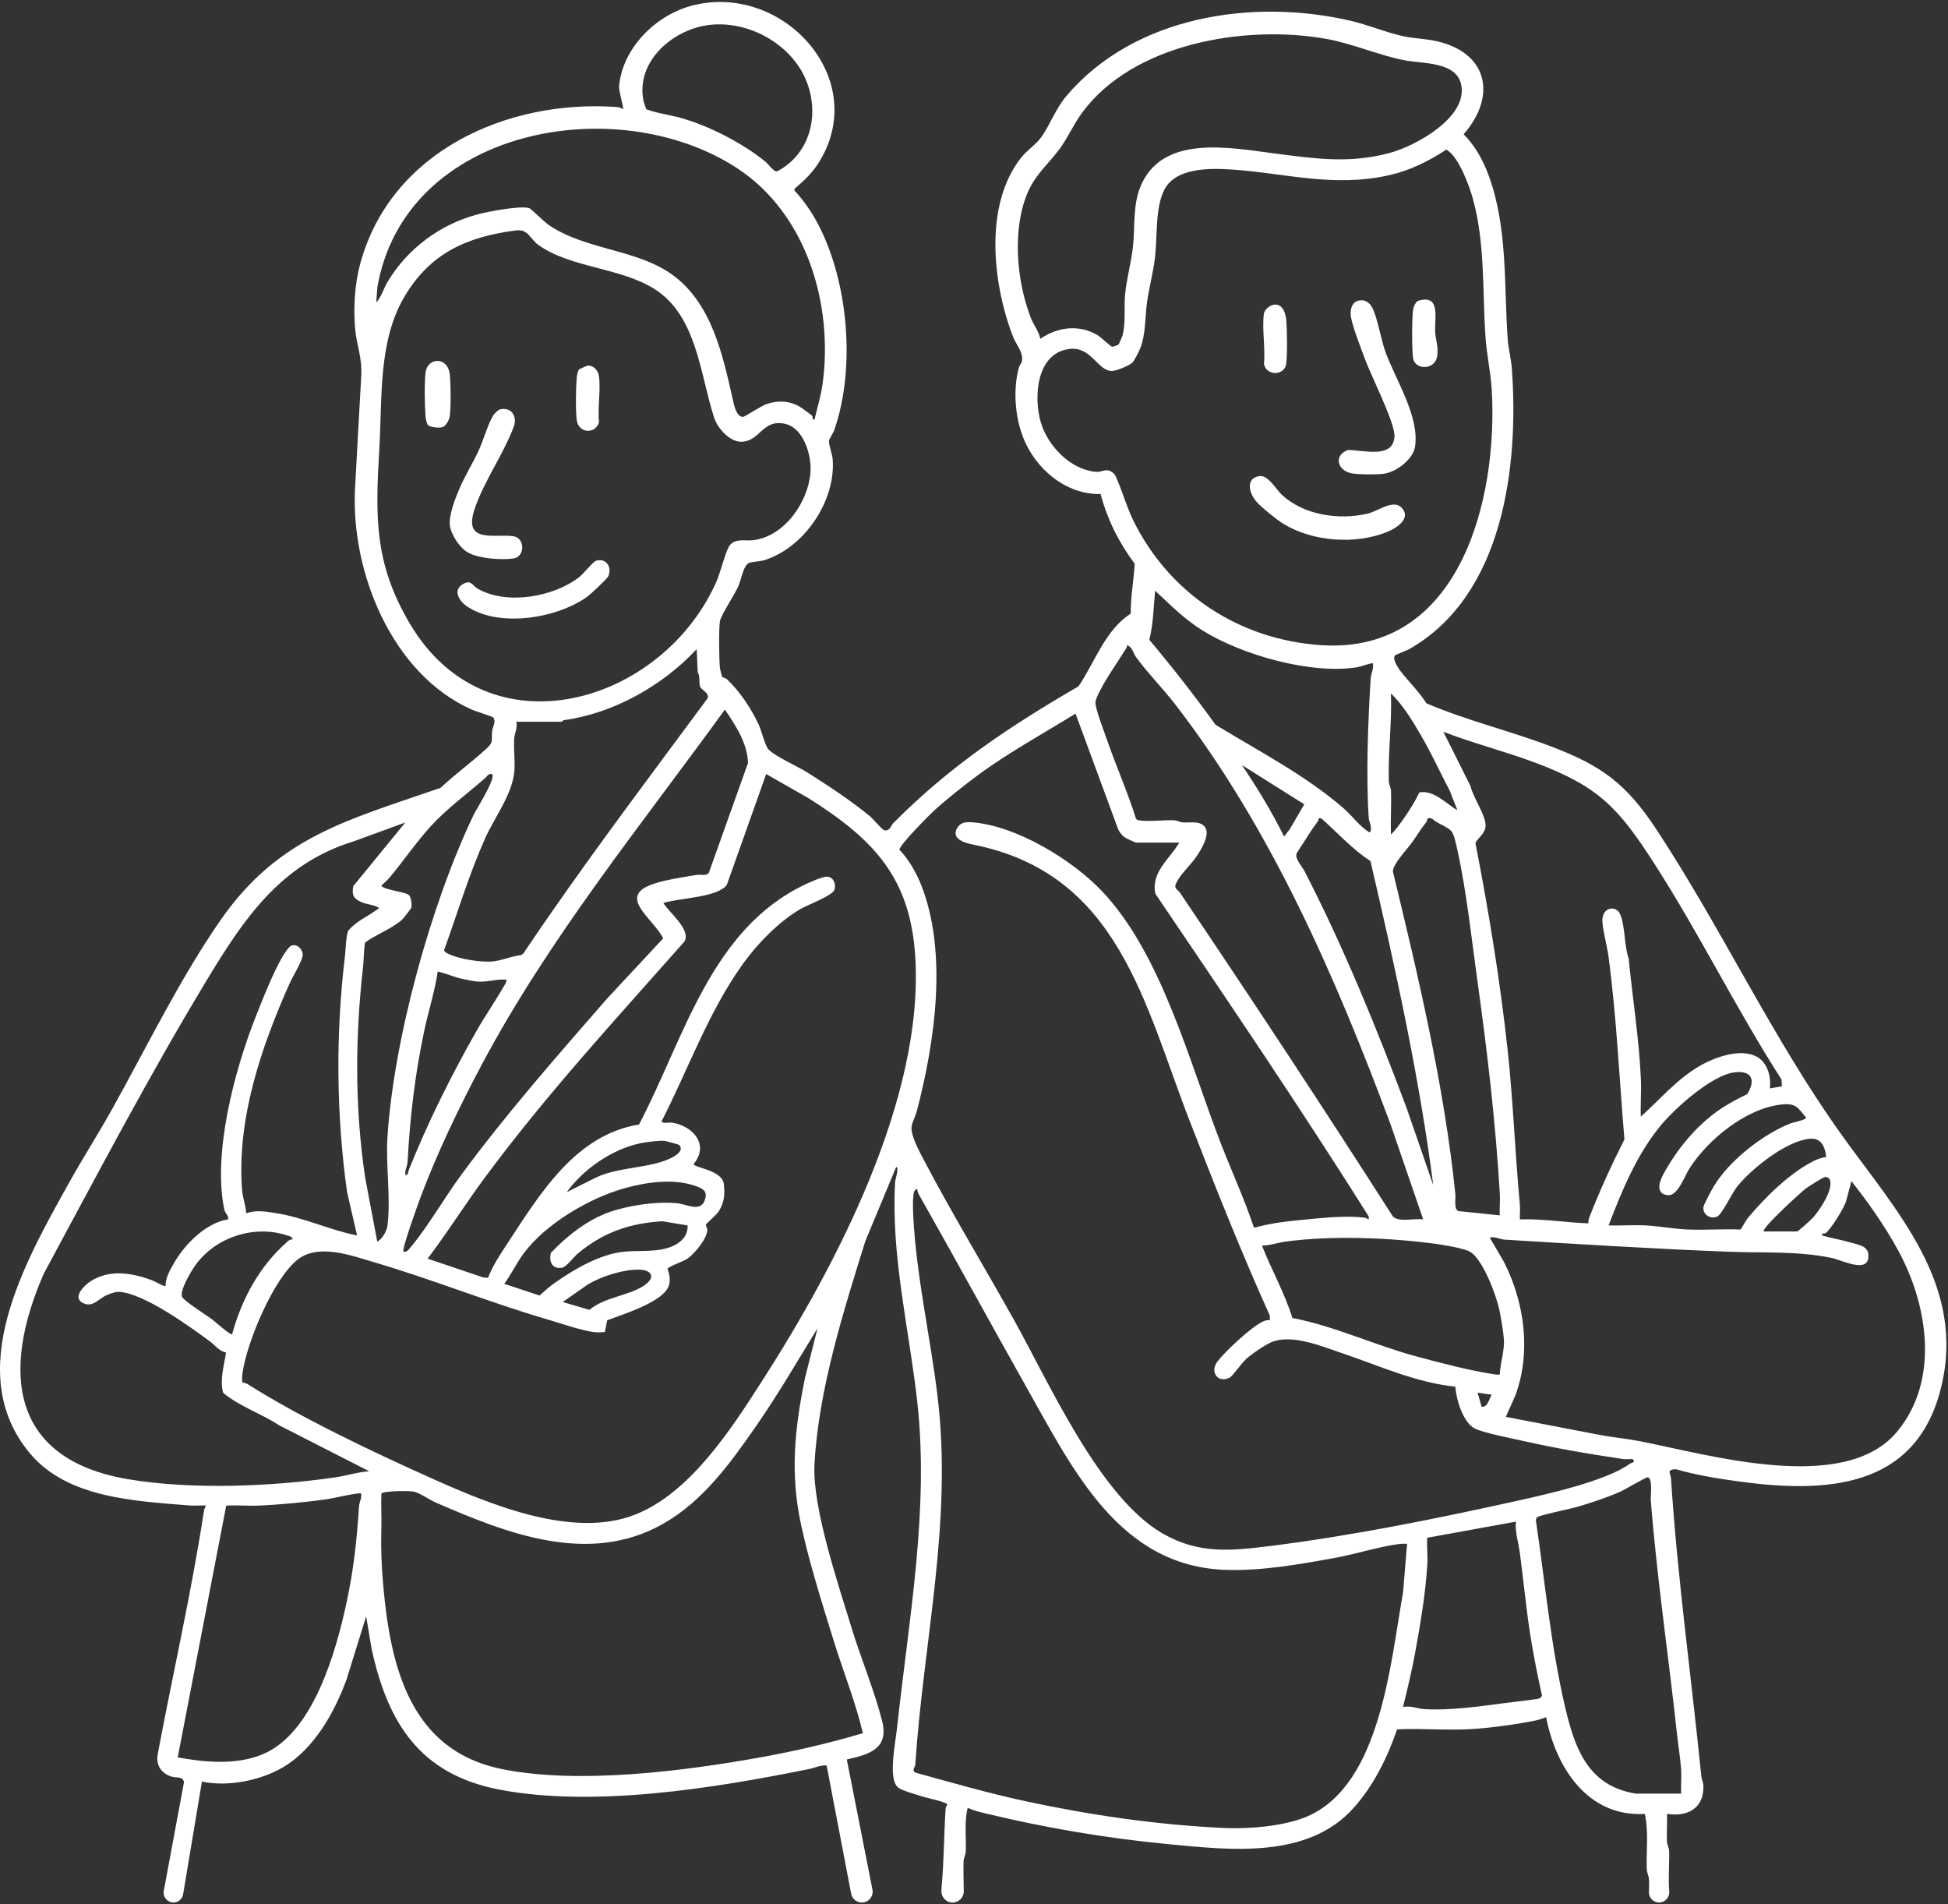 <svg width="966" height="944" viewBox="0 0 966 944" fill="none" xmlns="http://www.w3.org/2000/svg">
<rect x="0" y="0" width="966" height="944" fill="#333333" stroke="none"/>
<g clip-path="url(#clip0_3139_1031)">
<path d="M86.01 943.22C82.96 943.22 80.66 940.45 81.22 937.45L91.21 883.78C91.04 880.54 87.5 881.56 85.1 880.82C80.01 879.25 77.24 875.16 78.19 869.81C85.76 829.49 94.96 789.51 101.17 748.93C101.34 747.82 101.86 747.32 102.14 746.41C99.34 746.28 96.48 746.61 93.68 746.37C67.28 744.17 33.82 742.85 15.18 720.94C-19.32 680.38 12.85 624.84 34.34 586.22C40.96 574.33 48.36 562.81 55.01 550.93C72.47 519.74 89.33 484.88 109.69 455.74C138.43 414.61 173.06 406.4 218.44 390.62C225.55 384 233.41 378.2 240.57 371.78C245.2 367.63 243.46 367.65 244.08 362.3C244.31 360.32 246.12 357.9 244.6 355.72C244.28 355.26 236.11 352.74 234.36 351.98C194.55 334.63 173.91 283.74 176.06 242.35C177.02 223.89 178.12 205.01 179.14 186.49C179.67 176.94 176.72 171.04 176.06 162.51C175.27 152.3 175.93 140.81 178.57 130.97C193.58 75.19 251.23 49.29 305.55 53.03C306.99 53.13 307.78 53.45 309 54.07C309.38 53.63 306.78 45.02 307 42.64C308.83 23.39 325.66 7.06 343.93 2.58C388.13 -8.27 431.07 38.3 406.77 79.39C403.31 85.23 399.07 89.34 393.97 93.61V94.47C397.58 98.28 401.12 103.13 403.77 107.69C420.59 136.64 424.69 181.8 413.71 213.21C413.11 214.92 411.26 217.34 411.09 218.57C410.87 220.13 412.72 225.42 412.9 227.45C414.66 248.12 398.92 271.42 379.24 277.65C376.81 278.42 373.71 278.39 371.62 279.02C368.71 279.9 367.49 287.56 366.17 290.55C364.18 295.06 358.15 303.97 357.13 307.49C356.32 310.28 356.6 327.57 357.01 331.28C357.08 331.9 358.01 335.47 358.15 335.64C358.4 335.95 359.76 336.07 360.49 336.76C366.8 342.71 372.49 351.19 376.16 359.09C377.54 362.04 379.37 369.5 380.9 371.33C383.63 374.61 395.9 380.15 400.28 382.92C410.39 389.3 422.29 397.14 431.44 404.72C432.99 406 437.46 411.43 438.55 411.65C441.25 412.2 441.93 409.18 442.87 408.22C470.79 379.98 500.59 360.16 534.83 340.27C543.04 328.11 548.08 312.31 560.73 304.22C560.62 295.89 562.23 287.81 562.69 279.5C554.87 269.04 549.14 257.62 545.79 244.94C528.5 245.33 513.42 232.35 507.37 216.91C503.28 206.48 502.29 192.68 505.34 181.91C505.58 181.05 506.5 180.25 506.72 179.29C507.72 174.88 503.91 170.95 502.37 166.97C492.23 140.83 487.81 101.44 506.43 78.1C509.21 74.61 513.91 71.46 516.34 68.03C520.85 61.65 523.41 53.99 528.85 47.57C562.43 7.91 621.35 -1.04 670.03 10.37C678.56 12.37 686.99 15.98 695.51 17.87C700.68 19.02 706.04 19.15 711.2 20.17C737.44 25.35 742.78 47.16 725.81 66.57C731.5 72.24 735.47 79.52 738.24 87.05C747.79 113.03 745.72 141.45 747.69 168.51C748 172.76 749.39 178.27 749.7 182.49C753.27 230.96 745.63 294.97 699.11 321.66C697.68 322.48 692.13 324.61 691.84 324.89C689.9 326.78 694.32 332.61 695.75 334.33C699.7 339.05 703.99 343.4 707.36 348.7C727.36 357.24 748.71 362.32 769 370C794.45 379.63 806.6 388.72 821.52 411.4C853.92 460.64 878.88 514.58 913.17 562.54C940.29 600.46 975.53 637.22 962.36 688.75C949.67 738.4 905.02 740.31 862.12 734.46C851.67 733.04 841.31 731.35 831.14 728.44C826.07 728.47 828.49 730.67 828.64 732.97C831.82 782.37 838.74 831.53 843.69 880.76C843.85 882.34 844.71 883.64 844.72 885.78C844.77 896.75 836.69 900.86 826.66 899.27C826.86 903.75 826.41 908.32 826.62 912.8C826.7 914.56 827.64 915.98 827.7 917.71C827.92 924.28 827.18 931.13 827.77 937.7C828.04 940.67 825.71 943.23 822.74 943.23C819.88 943.23 817.59 940.86 817.68 938.01C817.75 935.9 817.84 933.78 817.71 931.7C817.6 929.94 816.7 928.52 816.63 926.79C816.27 917.64 817.66 908.26 815.64 899.31C787.32 900.97 771.49 876.22 766.7 851.32C764.91 852.1 762.9 852.72 760.98 853.1C751.36 855.01 738.8 856.73 729.19 857.29C717.25 857.99 704.81 856.78 692.82 857.4C687.97 871.43 681.23 885.17 671.28 896.31C648.5 921.82 609.9 917.22 579.28 914.3C548.98 911.41 518.42 906.24 488.62 899.04C485.65 898.32 482.64 897.61 479.88 896.29C478.07 903.32 479.23 910.62 478.92 917.81C478.84 919.56 477.9 920.99 477.84 922.72C477.66 927.67 477.88 932.66 477.93 937.63C477.96 940.72 475.47 943.25 472.38 943.25C469.28 943.25 466.8 940.71 466.83 937.6C466.83 936.99 466.86 936.39 466.92 935.78C468.12 922.87 468.08 909.79 468.91 896.8C468.96 896.05 469.34 895.36 469.78 894.77C469.78 893.43 459.91 891.48 457.87 890.82C454.85 889.85 447.72 887.92 445.54 886.35C442.12 883.89 442.64 875.82 442.94 871.84C443.32 866.66 444.37 861.07 444.93 855.85C450.64 803.09 460.83 748.45 454.87 695.01C450.83 658.76 441.82 623.04 443.86 586.05C443.93 584.87 446.04 578.59 444.4 578.6L429.13 615.28C418.17 650.38 405.91 689.04 403.89 725.91C402.72 747.27 415.83 785.96 422.39 807.4C426.95 822.29 433.73 838.46 437.45 853.28C440.87 866.89 431.36 869.76 419.92 872.32L432.64 936.82C433.3 940.14 430.75 943.24 427.36 943.24C424.78 943.24 422.56 941.41 422.08 938.87L409.92 875.3C406.89 875.01 404.09 876.47 401.18 877.06C354.5 886.53 294.43 896.27 247.58 887.24C208.49 879.71 192.39 854.59 184.31 817.62L181.57 801.38L171.86 832.63C165.87 848.99 155.8 867.06 140.44 876.14C129.1 882.84 112.98 885.95 100.13 883.3L90.81 939.17C90.42 941.52 88.38 943.24 86 943.24L86.01 943.22ZM351.7 12.36C333.75 14.51 315.41 30.26 319.02 49.57C319.31 51.12 320 52.63 320.45 54.14C325.95 56.26 332.21 56.89 338.01 58.57C352.17 62.67 367.98 70.84 379.47 80.06C380.98 81.27 383.69 85.26 385.31 84.99C402.39 76.07 406.91 55.42 399.14 38.42C391.37 21.42 370.89 10.07 351.7 12.37V12.36ZM554.68 170.81C554.86 170.64 556.54 166.85 556.68 166.32C558.31 159.73 557.35 153.06 557.88 146.54C558.49 138.89 560.95 130.23 561.81 122.5C562.89 112.79 561.72 102.28 565.33 93.05C575.86 66.18 610.07 73.29 632.26 76.11C652.26 78.65 668.84 81.22 689.03 75.86C701.95 72.43 728.21 58.09 724.55 41.78C722.02 30.47 705.47 31.62 696.49 29.88C683.41 27.34 670.73 21.56 657.22 19.19C617.34 12.19 561.68 21.44 536.41 56.15C532.31 61.78 529.37 68.59 525.31 74.03C519.81 81.4 513.63 86.25 509.67 95.36C501.77 113.58 504.1 139.84 511.36 158.01C512.69 161.34 515.23 164.39 515.87 167.99C524.37 162.09 535.05 160.72 544.21 166.13C545.77 167.05 550.71 171.75 551.48 171.9C551.93 171.99 554.41 171.08 554.69 170.81H554.68ZM403.93 207.94C405.27 202.16 407.09 196.32 407.9 190.43C413.37 150.76 399.88 105.67 365.3 83.23C305.57 44.46 200.67 63.55 187.11 142.54L186.58 149.99C189.22 147.03 190.24 143 192.24 139.67C202.12 123.21 218.2 111.27 236.8 106.29C242 104.9 257.87 101.85 262.4 103.17C263.25 103.42 270 110.08 272.06 111.5C289.12 123.24 312.77 123.42 330.33 134.17C352.04 147.47 358.02 174.13 363.19 197.22C363.83 200.09 364.91 206.66 368.47 206.7C369.15 206.7 377.55 201.24 379.93 200.41C385.86 198.34 391.94 198.64 397.31 202.08C398.06 202.56 402.54 205.91 402.76 206.18C403.31 206.84 402.29 208.3 403.94 207.93L403.93 207.94ZM561.6 179.74C560.08 181.26 553.44 183.94 551.33 183.94C544.45 183.96 541.11 171.69 530.38 172.99C514 174.98 512.46 196.61 516.08 209.22C519.46 220.98 530.73 232.81 543.4 233.92C547.12 234.25 549.09 231.2 552.88 235.38C556.44 242.78 558.42 250.79 562.06 258.17C580.02 294.55 614.71 317.2 655.23 319.87C723.8 324.39 742.87 247.91 739.76 193.41C739.29 185.16 737.28 175.84 736.68 167.52C735.03 144.52 736.6 121.3 730.47 98.8C728.7 92.31 723.45 78.01 717.73 74.51L717.24 74.18C708.56 79.86 699.23 84.53 689.02 86.83C660.98 93.14 637.35 85.77 610.33 84.01C599.68 83.32 582.88 83.22 577.36 94.1C572.75 103.2 573.98 117.35 572.78 127.48C571.91 134.79 569.92 142.23 568.85 149.52C567.71 157.31 568.34 165.35 565.33 172.97C564.79 174.33 562.42 178.9 561.6 179.73V179.74ZM255.75 114.25C231.24 117.42 212.94 125.7 200.23 147.66C187.52 169.62 189.57 197.52 188.11 222.46C186.14 256.09 185.51 279.22 203.23 309.18C242.17 375.03 328.89 348.96 355.48 287.87C357.25 283.8 359.96 272.76 361.91 270.32C364.75 266.76 369.61 268.3 373.42 267.84C388.95 265.99 400.67 249.12 401.9 234.38C402.61 225.97 398.64 212.17 389.27 210.11C377.95 207.61 376.96 219.02 367.45 219.01C361.78 219.01 355.86 212.31 354.19 207.22C347.11 185.69 345.7 156.47 324.35 143.15C307.49 132.63 282.9 132.76 267.06 121.5C262.67 118.38 262.04 113.44 255.75 114.26V114.25ZM680.76 328.82C680.44 328.49 674.58 330.56 673.23 330.78C650.45 334.52 616.15 324.88 596.47 312.67C587.3 306.98 580.61 300.14 572.83 292.85C572.01 300.96 571.97 309.2 569.93 317.21C581.4 330.83 592.37 344.86 602.77 359.33C624.03 372.29 647.35 384.31 666.28 400.74C670.72 404.59 674.13 409.74 679.26 412.74C680.83 410.52 678.87 407.65 678.72 405.29C677.37 384.01 678.39 357.57 679.72 336.27C679.87 333.83 681.38 331.51 680.76 328.82ZM705.74 604.55L689.53 557.32C662.53 484.88 630.34 410.76 582.84 349.29C576.78 341.44 569.16 333.73 563.36 325.8C561.92 323.84 561.58 320.72 558.84 319.83C559.03 320.91 558.37 321.54 557.87 322.36C553.97 328.73 549.02 335.51 545.65 342.12C544.84 343.7 543.25 346.7 543.22 348.3C543.17 351.51 547.7 363.16 549.05 367.07C553.54 380.05 559.19 392.65 563.29 405.79C563.77 406.57 564.46 406.67 565.3 406.78C570.36 407.46 577 406.41 582.36 406.71C583.93 406.8 585.1 407.6 586.35 407.72C589.9 408.06 594.63 406.74 597.31 409.75C600.53 413.36 595.69 421.16 593.28 424.71C590.49 428.82 585.4 433.35 583.31 437.73C581.88 440.73 583.96 440.83 585.27 442.78C621.05 495.81 656.24 549.22 690.72 603.1C693.65 606.11 701.54 603.92 705.74 604.57V604.55ZM256.03 357.79C256.75 360.83 255.18 363.53 254.99 366.24C254.63 371.43 255.5 377.17 255.07 382.31C254.11 393.77 245.25 405.16 240.53 415.73C232.5 433.71 226.86 452.71 220.17 471.21C220.63 472.11 221.48 472.49 222.33 472.91C227.61 475.5 238.69 477.24 244.5 476.65C248.91 476.2 253.86 473.99 258.38 473.54L259.54 472.71C288.52 429.51 319.99 388.05 350.89 346.21C351.85 343.37 347.65 342.14 347.1 340.19C346.55 338.24 347.29 335.46 346 333.3L345.47 321.85C328.61 339.91 304.42 353.61 279.72 357.03C279.11 357.11 278.73 357.82 278.51 357.82H256.02L256.03 357.79ZM722.73 401.75L718.93 392.06C714.11 382.9 709.81 373.38 704.58 364.45C700.49 357.47 695.56 349.25 689.75 343.81C690.3 358.45 688.27 372.66 688.71 387.31C688.76 389.04 689.73 390.48 689.79 392.22C690.03 399.37 689.52 406.59 689.75 413.74C692.05 411.57 694.37 408.32 696.19 405.69C699.01 401.63 701.74 397.34 703.85 392.86C711.04 391.62 716.95 398.29 722.73 401.74V401.75ZM200.07 620.54C201.84 620.89 202.54 619.65 203.52 618.5C212.22 608.17 220.36 593.83 228.61 582.64C251.1 552.12 276.19 523.58 300.99 495.16L328.87 465.22C323.87 455.14 305.03 444.18 324.74 437.99C330.94 436.04 338.98 434.82 345.5 433.77C347.56 433.44 350.02 434.5 351.49 432.76L370.94 378.26C370.61 368.46 364.87 359.71 359.46 351.82C317.72 409.41 272.38 464.91 238.84 527.95C227.66 548.96 216.57 572 208.27 594.3C207.11 597.41 199.13 619.54 200.06 620.56L200.07 620.54ZM584.82 417.74H563.33C563.03 417.74 558.59 415.7 557.86 415.21C556.6 414.36 555.33 412.82 554.61 411.46L533.35 353.8C517.14 363.82 500.3 373 484.93 384.32C478.03 389.4 469.71 396 463.38 401.74C460.63 404.23 446.04 418.98 446.02 421.25C450.45 425.86 454.28 432.44 456.68 438.44C470.13 472.08 463.61 516.64 454.65 550.86C454.01 553.29 452.52 556.05 452.09 558.3C451.32 562.41 455.63 570.33 457.7 574.28C471.8 601.25 487.85 627.57 502.7 654.17C520.3 685.67 545.29 742.23 576.47 760.24C594.61 770.71 610.65 768.87 630.3 766.43C670.22 761.46 712.59 752.89 751.94 744.17C766.76 740.89 796.65 734.27 808.35 725.62C808.9 725.21 811.42 725.01 809.65 723.44C809.42 723.23 806.37 723.58 805.19 723.41C788.44 720.97 771.06 717.96 754.44 714.2C748.9 712.95 735.79 710.42 731.4 708.26C725.54 705.37 722.06 693.65 721.7 687.49C701.94 685.45 683.63 676.98 665.03 670.71C655.17 667.39 641.94 661.81 631.72 664.95C628.34 665.99 621.09 671.04 618.26 673.48C615.85 675.57 611.2 682.3 609.8 683C603.86 685.98 599.79 680.17 603.76 674.97C607.59 669.95 620.52 657.91 626.05 655.29C627.24 654.72 628.43 654.37 629.77 654.51L629.64 652.15C615.51 620.79 602.76 588.68 590.29 556.62C567.32 497.61 554.84 432.97 482.41 418.71C478.08 417.86 471.29 415.69 474.85 410.22C476.65 407.45 479.36 407.48 482.42 407.72C504 409.44 531.65 426.23 546.36 441.7C576.01 472.87 589.77 526.53 605.29 566.61C610.72 580.61 617.04 594.3 621.79 608.56L622.34 608.6C630.85 606.22 639.54 605.37 648.23 604.54C656.95 603.7 668.25 602.56 677.06 603.75C678.18 603.9 678.93 605.87 678.73 603.07C644.67 548.94 608.76 496.04 572.94 443.09C570.64 432.44 580.04 425.9 584.8 417.75L584.82 417.74ZM883.62 538.6L883.48 535.27C861.11 500.47 842.88 463.18 820.51 428.39C802.55 400.45 792.8 389.86 760.99 378C746.11 372.45 730.56 368.53 715.74 362.8L729.24 389.76C730.42 395.34 736.68 403.92 736.7 409.26C736.71 413.55 731.66 416.3 731.7 418.21C738.36 452.36 744.01 487.02 747.69 521.17C750.4 546.35 751.3 571.84 753.68 597.1C753.91 599.57 753.6 602.1 753.71 604.56C765.14 604.16 776.34 606.11 787.65 606.52C787.66 605.49 787.77 604.52 788.15 603.54C793.26 590.41 799.17 577.47 805.54 564.92C803 534.57 801.66 504.41 797.65 474.22C796.93 468.82 795.06 462.67 794.64 457.24C794.04 449.51 801.53 448.54 803.49 453.39C805.94 459.48 805.41 468.79 807.64 475.21C809.6 495.17 812.82 515.08 813.71 535.08C813.98 541.22 813.42 547.46 813.67 553.6C823.45 544.87 831.42 535.12 842.95 528.43C850.46 524.08 863.53 519.36 871.61 524.15C876.54 527.07 878.46 534.21 877.63 539.61L883.62 538.59V538.6ZM646.78 398.76L615.8 379.27C623.54 390.61 630.64 402.46 636.78 414.74L639.61 411.08L646.77 398.76H646.78ZM244.04 383.77C242.19 383.38 241.67 384.78 240.54 385.77C231.63 393.64 221.45 400.97 213.53 409.72C206.25 417.75 200.03 426.92 193.08 435.24C191.9 436.65 190.28 437.81 189.07 439.22C191.69 441.58 201.07 442.03 202.9 443.88C203.86 444.85 204.37 448.65 203.94 450.09C203.84 450.43 200.13 455.24 199.6 455.75C194.95 460.18 186.27 463.37 181.03 467.3C180.37 471.19 180.47 475.37 180.05 479.15C176.11 514.37 175.85 548.73 181.11 584.05L187.08 615.55C189.4 614.54 191.71 610.45 192.07 608.05C193.92 595.38 191.26 577.68 192.11 564.13C195.19 515.36 213.64 448.36 234.85 404.06C236.3 401.03 245.98 385.93 244.04 383.78V383.77ZM120.19 685.4C121.07 685.61 122.04 685.75 122.82 686.24C149.05 702.87 185.45 720.14 214.04 732.93C242.63 745.72 284.02 763.15 315 750.91C342.23 740.15 362.43 708.77 377.81 684.83C414.96 627.03 458.28 544.19 453.86 474.2C451.37 434.8 432.99 416.08 401.26 395.91L379.94 383.76L360.43 438.69C355.74 445.09 336.48 445.19 328.97 447.7C331.82 452.5 342.6 460.66 339.49 466.71C305.69 504.95 271.05 542.45 240.59 583.62C230.79 596.86 222 610.89 212.06 624.03L239.72 633.36L242.02 633.5C244.3 627.56 248.06 621.91 251.57 616.57C267.75 591.92 285.31 562.65 316.9 557.5C339.24 514.93 352.31 460.79 399.25 438.51C401.73 437.34 408.2 434.37 410.45 434.67C413.43 435.07 414.64 438.3 413.81 441.08C412.91 444.1 400.23 448.69 396.61 450.86C385.88 457.3 375.8 467.63 368.52 477.72C351.39 501.46 341.29 530.16 327.99 556.09C329.27 557.21 331.75 556.32 333.46 556.61C343.83 558.37 351.82 567.64 343.98 577.06C343.97 579.03 358.13 579.94 358.95 587.07C359.54 592.22 359.18 596.15 356.44 600.51C355.17 602.52 350.14 606.68 350.06 607.14C349.92 607.88 350.83 608.86 350.77 609.86C350.48 614.31 344.53 621.43 340.96 623.99C338.97 625.41 331.26 627.96 331.03 629.09C331.98 631.64 332.44 634.11 331.82 636.84C329.91 645.34 308.62 651.67 301.1 654.58L299.95 660.42C298.18 660.48 296.31 660.68 294.55 660.44C287.94 659.57 277.78 656 271 654.01C242.43 645.62 214.64 634.4 186.11 625.98C174.43 622.54 157.98 616.32 147.59 624.49C135.59 633.94 122.59 665.17 120.34 680.17C120.08 681.91 119.93 683.63 120.19 685.37V685.4ZM679.59 426.89C670.7 421.13 663.25 412.87 655.27 405.75C653.21 405.3 654.09 406.4 653.6 407.05C651.7 409.61 649.59 412.69 647.94 415.4C647.01 416.92 643.09 422.68 642.88 423.39C642.17 425.79 645.83 429.8 646.97 432.03C666.44 469.9 682.59 509.46 697.53 549.33L710.74 587.57C703.77 533.63 691.98 480.03 679.6 426.89H679.59ZM743.72 602.56C743.53 599.09 743.96 595.49 743.76 592.03C741.71 556.98 737.6 521.85 732.76 487.14C729.76 465.61 727.34 442.44 722.68 421.29C722.17 418.99 721.12 413.78 719.8 412.18C717.75 409.72 712.53 408.28 710.13 405.85C707.12 404.94 708.14 406.55 707.23 407.68C704.52 411.04 702.65 414.29 700.2 417.68C697.75 421.07 690.47 428.69 690.74 432.16C703.47 484.68 716.17 538.36 721.71 592.09C721.96 594.49 720.79 599.76 723.34 600.45L743.73 602.55L743.72 602.56ZM201.07 407.75L175.08 417.23C138.99 428.38 120.73 455.81 102.3 486.34C73.75 533.62 47.87 582.93 21.68 631.52C0.58 679.8 4.92 723.54 63.7 733.4C95.03 738.65 135.03 737.05 166.57 732.4C172.08 731.59 177.51 729.8 183.09 729.43L138.43 706.65C129.56 700.77 118.72 697.33 110.62 690.49C108.93 683.82 111.09 677.16 112.09 670.54C108.7 669.95 106.56 666.86 104.09 665.04C93.79 657.43 71.97 641.68 59.61 640.52C57.4 640.31 55.2 641.19 53.16 642.01C48.9 643.73 46.07 648.49 41.15 646.03C35.57 643.24 41.89 637.13 45.2 635.05C54.6 629.17 65.57 631.12 75.43 634.73C76.89 635.27 81.54 638.14 82.14 637.51C81.94 633.67 84.4 629.52 86.3 626.18C91.65 616.81 102.18 606.23 113.12 604.54C113.51 602.7 111.64 601.57 111.28 599.88C105.33 572.13 116.23 530.89 126.6 504.62C130.1 495.74 136 480.69 140.9 472.96C141.68 471.73 143.45 469.11 144.74 468.74C147.51 467.95 149.94 470.59 150.13 473.19C150.32 475.79 145.04 484.36 143.58 487.63C129.47 519.34 117.33 554.84 120.06 590.08C120.34 593.63 121.88 597.86 122.1 601.53C127.17 599.7 132.34 600.74 137.54 601.58C151.04 603.77 163.67 609.9 177.07 612.51L172.11 591C166.72 552.58 166.42 512.59 171.05 474.12C171.53 470.11 171.44 465.68 172.55 461.64C176.71 456.44 182.97 454.21 188.06 450.17C185.37 448.44 181.94 448.5 179.05 447.19C175.19 445.44 174.4 443.63 175.2 439.31L201.05 407.71L201.07 407.75ZM251.04 485.67C245.97 485.29 241.76 487.07 236.58 486.63C234.94 486.49 231.56 485.81 229.77 485.44C225.43 484.56 221.36 482.64 217.06 481.66C215.61 491.63 212.39 501.45 210.31 511.38C205.64 533.69 203.36 553.55 202.11 576.11C201.99 578.29 200.59 580.22 201.07 582.56C202.51 582.79 202.38 580.89 202.81 579.81C212.21 556.33 223.73 533.27 236.21 511.29C240.5 503.73 245.55 496.52 249.86 488.97C250.5 487.85 251.31 487.07 251.04 485.66V485.67ZM866.46 542.44C870.74 535.53 868.77 530.6 860.17 531.64C848.62 533.04 829.83 550.06 822.65 559.08C811.17 573.51 804.26 590.47 797.68 607.54C803.49 607.76 809.39 607.26 815.21 607.5C821.98 607.78 830.36 609.32 837.11 609.58C845.73 609.91 854.43 609.21 863.05 609.58C863.41 609.53 865.74 605.07 866.62 604.02C875.4 593.51 887.56 581.41 899.9 575.35C901.58 574.52 903.76 573.94 905.61 573.56C904.92 568.32 903.17 563.96 897.16 564.61C885.6 565.86 868.88 579.19 861.63 588.04C858.98 591.28 854.07 601.83 851.68 603.06C848.35 604.78 844.06 602.12 844.77 598.23C845.01 596.94 848.83 589.85 849.82 588.21C857.45 575.52 873.9 562.57 887.62 557.07C889.3 556.4 895.63 555.28 895.62 554.08C891.44 548.98 890.46 546.77 883.17 547.63C865.66 549.68 847.14 564.84 837.83 579.22C835.46 582.88 832.01 592.96 827.21 592.58C821.44 592.12 822.36 586.9 824.49 582.86C831.11 570.3 841.02 558.19 852.72 550.14C856.95 547.23 861.87 544.68 866.49 542.42L866.46 542.44ZM336.85 567.72C336.56 567.4 330.5 565.75 329.46 565.63C327.03 565.35 320.29 566.25 317.69 566.78C303.67 569.66 289.31 579.58 281.03 591.07L295.01 584.06C306.1 578.48 321.57 579.38 332.28 574.37C334.85 573.16 339.37 570.54 336.86 567.72H336.85ZM874.63 610.55H891.12C891.73 610.55 898.13 604.72 899.14 603.58C902.47 599.84 908.99 590.11 907.52 585.16C907.23 584.18 906.19 583.51 905.09 583.53C904.21 583.55 897.02 588.13 895.67 589.11C893.58 590.61 873.09 609.28 874.63 610.54V610.55ZM340.97 607.56L328.47 605.48C312.09 606.51 299.18 610.94 286.49 621.52C284.34 623.32 280.88 628.23 278.53 628.56C273.7 629.23 272.18 625.4 273.15 621.16C282.23 611.78 292.94 603.37 305.75 599.8C315.02 597.22 325.91 595.7 335.52 596.51C340.71 596.94 348.02 601.74 349.82 593.89C350.66 590.22 348.05 589.13 345 588.03C334.29 584.15 320.77 586.03 309.97 589.03C292.29 593.94 270.52 606.71 259.58 621.57C256.09 626.31 253.53 631.77 250.04 636.5L267.56 642.29C269.96 640.13 272.45 637.93 275.08 636.06C284.69 629.22 297.62 621.75 309.54 620.56C317.26 619.78 326.15 621.1 333.71 617.75C337.95 615.87 341.19 612.46 340.98 607.55L340.97 607.56ZM746.72 702.46L793.24 711.4C799.78 712.66 806.57 713.24 813.12 714.51C847.27 721.14 914.42 741.15 940.61 709.97C961.94 684.59 956.12 647.21 941.43 620.2C934.8 608 926.67 596.46 918.1 585.58L915.38 595.85C914.02 599.52 908.2 609.03 905.36 611.37C904.7 611.92 903.24 610.9 903.61 612.55C907.94 613.83 912.51 614.53 916.85 615.8C921.97 617.3 927.29 617.6 926.44 623.86C925.45 631.08 912.92 624.57 908.06 623.6C890.75 620.13 874.52 621.28 857.11 620.59C820.18 619.14 783.04 616.85 746.18 614.6C743.75 614.45 741.42 612.95 738.73 613.56L745.92 625.85C756.02 646 759.36 670.29 751.5 691.76L746.72 702.47V702.46ZM697.75 765.4C696.61 765.41 695.44 765.3 694.29 765.44C684.32 766.63 672.39 770.49 662.22 772.34C644.52 775.56 625.93 778.83 608.35 778.34C555.14 776.87 532.11 728.71 509.04 687.81C491.24 656.26 473.95 624.43 456.06 592.92C455.46 591.87 454.86 590.83 454.91 589.57C454.66 589.28 453.64 590.1 453.41 590.56C452.47 592.43 452.73 600.37 452.88 603.1C454.44 632.82 461.28 662.39 464.89 692C472.48 754.29 458 813.25 453.89 874.76C453.79 876.31 451.97 877.54 453.89 878.82C472.05 883.84 490.19 889.06 508.63 893.03C541.13 900.02 574.32 904.79 607.28 906.3C619.5 906.86 637.29 905.37 648.49 900.46C684.93 884.51 689.52 823.65 695.73 789.84L697.76 765.4H697.75ZM145.11 614.54C144.95 613.05 143.68 612.94 142.58 612.57C126.14 606.99 106.56 613.41 96.69 627.58C94.54 630.67 89.22 639.47 90.24 642.88C90.79 644.72 102.58 652.19 105.08 654.04C106.22 654.88 114.47 662.27 115.12 661.48C119.82 644.14 128.53 628.03 142.07 615.99C142.98 615.18 143.74 614.36 145.1 614.52L145.11 614.54ZM743.72 681.48C743.92 675.78 746.19 669.56 745.76 663.95C745.42 659.58 744.39 653.62 743.48 649.26C742 642.2 735.04 623.37 728.46 620.32C724.98 618.71 715.35 617.12 711.22 616.58C688.39 613.58 660.08 612.49 637.33 615.58C633.65 616.08 629.61 617.56 625.81 617.55C630.54 629.62 637.05 641.03 640.89 653.43C661.72 657.47 681.07 666.65 701.51 672.25C713.25 675.46 728.57 679.44 740.45 681.28C741.56 681.45 742.62 681.62 743.73 681.5L743.72 681.48ZM279.02 645.51L292.34 649.41C299.69 643.06 311.75 642.48 319.35 637.38C325.48 633.27 323.23 629.43 316.49 629.47C308.43 629.51 298.66 632.7 291.68 636.69L279.03 645.52L279.02 645.51ZM427.91 859.29C424.22 843.72 418.13 828.67 413.4 813.37C407.63 794.73 401.26 774.67 397.18 755.65C391.76 730.37 394.08 708.3 399.18 683.21L405.43 658.49C395.59 674.57 386.12 690.87 375.39 706.38C362.54 724.97 348.72 744.27 328.67 755.58C291.97 776.27 251.41 760.31 216.04 744.91C213.05 743.61 208.02 740.15 205.39 739.57C202.93 739.03 190.53 739.07 189.13 740.46C188.85 746.26 189.29 752.12 189.11 757.93C188.83 767.59 189.17 776.06 190.03 785.89C193.6 826.31 203.38 867.79 248.74 877.05C286.68 884.79 339.1 878.12 377.38 871.22C394.37 868.16 411.38 864.21 427.89 859.28L427.91 859.29ZM739.72 691.47L732.73 690.47L734.73 697.46C737.95 697.68 738.32 693.57 739.72 691.47ZM833.66 889.27C833.47 885.16 833.95 880.92 833.63 876.81C833.2 871.29 832.23 865.37 831.63 859.83C827.44 821.09 821.67 782.71 818.63 743.95C818.43 741.39 819.7 733.13 817.16 732.42C816.41 732.21 805.67 738.61 803.38 739.61C796.79 742.49 788.87 745.12 781.94 747.15C778.89 748.04 762.91 751.26 762.15 752.34C761.82 752.81 761.58 753.28 761.65 753.88C766.18 784.38 768.98 815.45 775.94 845.55C780.77 866.45 787.21 885.4 811.17 889.25H833.66V889.27ZM179.08 740.42C178.45 739.79 164.07 743.04 161.56 743.38C150.93 744.82 139.38 745.95 128.65 746.45C123.19 746.71 117.64 746.12 112.18 746.47L88.13 871.29C101.8 873.75 116.97 875.2 130.11 869.8C155.31 859.46 166.58 818.97 171.83 794.62C175.44 777.88 176.92 763.8 178.03 746.87C178.17 744.68 179.52 742.76 179.07 740.42H179.08ZM751.71 754.41L707.74 762.4C707.5 766.86 708.06 771.48 707.78 775.93C706.89 790.26 704.31 805.49 701.69 819.79C700.06 828.68 697.89 837.55 695.75 846.32C699.41 845.48 703 847.17 706.2 847.36C719.06 848.12 733.64 846.01 746.25 844.35C751.57 843.65 756.92 843.11 762.23 842.34C763.46 842.16 764.03 841.81 764.69 840.76C762.44 830.55 760.34 820.16 758.74 809.82C756.69 796.55 755.45 783.06 753.68 769.92C752.99 764.78 751.27 759.64 751.71 754.41Z" fill="white"/>
<path d="M673.38 149.12C676.54 148.17 679.15 149.87 680.56 152.68C683.25 158.05 684.65 167.83 686.96 174.25C692.07 188.41 703.94 206.24 701.72 221.41C700.8 227.71 692.32 234.09 686.21 234.88C682.62 235.34 673.98 235.31 670.45 234.7C663.3 233.47 661.08 225.8 668.42 223.1C675.94 223.03 691.03 227.78 691.51 216.24C691.79 209.65 679.96 186.38 676.96 178.25C674.93 172.76 670.91 162.59 669.95 157.29C669.39 154.23 670.02 150.13 673.37 149.12H673.38Z" fill="white"/>
<path d="M624.45 236.05C628.96 235.39 632.72 242.63 635.76 245.42C646.69 255.43 663.9 257.94 678.06 254.69C683.42 253.46 691.08 247.17 695.24 251.89C699.84 257.1 692.56 261.8 688.03 263.66C672.29 270.12 650.97 268.6 636.45 259.72C633.15 257.7 625.2 251.3 622.78 248.41C619.33 244.29 617.7 237.05 624.45 236.06V236.05Z" fill="white"/>
<path d="M703.35 149.1C714.58 145.78 711.32 157.76 711.69 164.52C711.9 168.39 713.38 171.89 712.72 176.46C711.68 183.74 701.58 183.51 700.72 177.49C700.09 173.09 700.12 157.92 700.75 153.5C700.95 152.13 702.05 149.49 703.35 149.1Z" fill="white"/>
<path d="M631.47 151.1C635.79 150.31 637.48 154.84 637.82 158.44C638.29 163.36 638.46 175.8 637.8 180.48C636.98 186.24 628.13 186.59 626.77 180.48C627.6 172.68 625.72 162.99 626.77 155.47C627.04 153.55 629.68 151.44 631.47 151.11V151.1Z" fill="white"/>
<path d="M247.67 203.07C253.13 201.44 256.61 205.98 254.87 211.26C249.77 225.1 239.8 238.84 235.28 252.62C229.68 269.67 245.11 264.51 254.56 265.86C260.42 266.7 260.49 276.05 254.56 276.89C248.63 277.73 237.86 276.97 232.34 274.09C228.05 271.85 223.65 265.13 223.08 260.35C222.51 255.57 225.68 247.32 227.55 242.89C230.27 236.44 234.24 230.02 237.25 223.62C239.73 218.34 241.76 210.71 244.56 205.96C244.99 205.22 246.93 203.29 247.67 203.07Z" fill="white"/>
<path d="M295.63 278C300.77 276.47 303.76 281.5 301.52 285.89C300.94 287.04 292.91 294.6 291.37 295.72C276.43 306.55 247.66 311.37 231.69 300.71C227.49 297.91 224.21 292.32 230.02 289.34C233.65 287.48 234.3 290.3 236.68 291.72C250.88 300.2 274.82 296.05 287.52 285.88C289.48 284.31 294.04 278.48 295.63 278Z" fill="white"/>
<path d="M212.23 210.75C211.64 210.16 211.11 207.5 211.02 206.46C210.6 201.26 210.37 189.36 211.07 184.45C212.1 177.27 221.92 176.58 223.02 185.47C223.58 189.94 223.64 202.01 223.04 206.41C222.81 208.12 221.08 211.29 219.42 211.78C217.76 212.27 213.32 211.86 212.22 210.75H212.23Z" fill="white"/>
<path d="M287.19 183.11C287.36 182.95 291.24 181.26 291.49 181.25C294.44 181.16 296.6 183.67 297 186.45C297.99 193.39 296.28 202.25 297.03 209.44C295.08 215.47 286.93 214.75 286.03 208.41C285.36 203.68 285.57 192.4 285.98 187.4C286.07 186.35 286.59 183.71 287.2 183.11H287.19Z" fill="white"/>
</g>
<defs>
<clipPath id="clip0_3139_1031">
<rect width="966" height="944" fill="white"/>
</clipPath>
</defs>
</svg>

